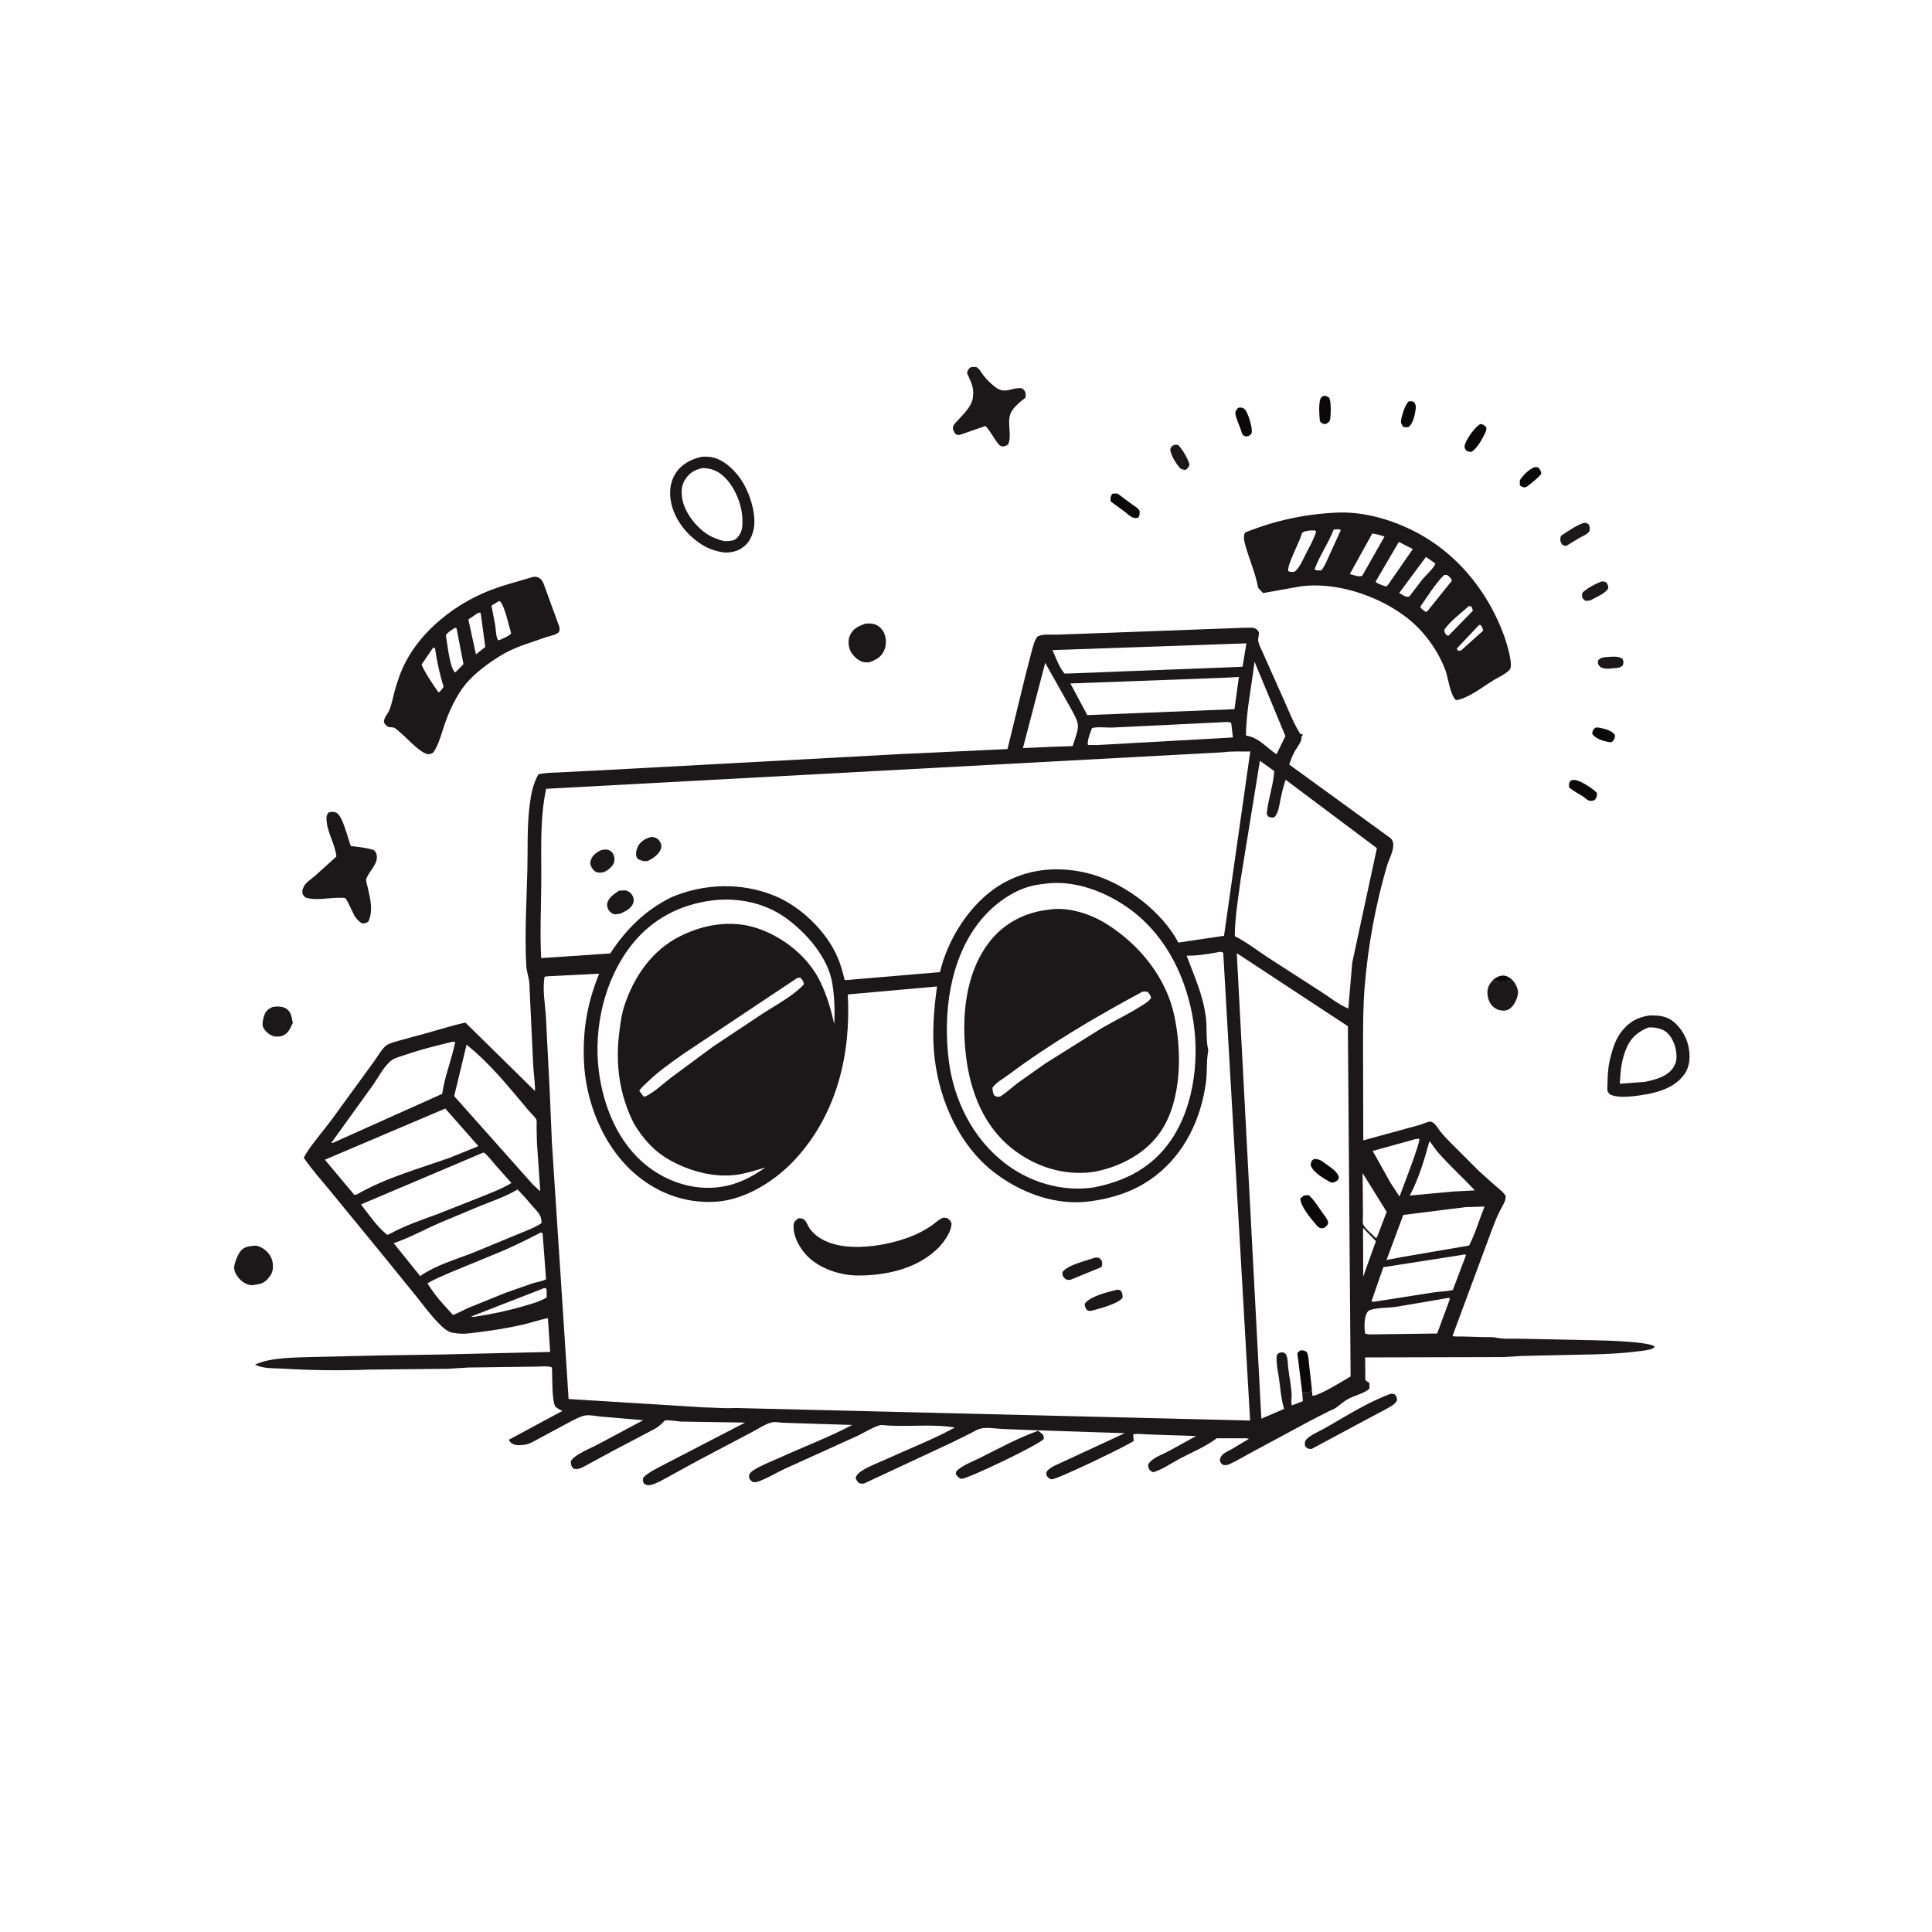 <svg version="1.1" xmlns="http://www.w3.org/2000/svg" style="display: block;" viewBox="0 0 2048 2048" width="1024" height="1024">
<path transform="translate(0,0)" fill="rgb(254,254,254)" d="M -0 -0 L 2048 0 L 2048 2048 L -0 2048 L -0 -0 z"/>
<path transform="translate(0,0)" fill="rgb(10,8,8)" d="M 1581.98 1039.57 C 1584.66 1036.79 1588.38 1034.53 1592.28 1034.2 C 1596.89 1033.82 1599.42 1035.77 1602.88 1038.56 C 1599.44 1041.24 1589.53 1040.43 1585.15 1040.04 L 1581.98 1039.57 z"/>
<path transform="translate(0,0)" fill="rgb(10,8,8)" d="M 1690.87 771.5 C 1692.92 771.065 1693.8 771.069 1695.88 771.5 C 1701.56 772.675 1709.01 774.404 1712.09 779.5 C 1711.54 783.582 1711.36 783.706 1708.68 786.5 C 1706.88 786.871 1707.58 786.879 1705.58 786.577 C 1699.56 785.667 1691.41 783.08 1687.85 778 C 1688.17 774.321 1688.37 774.259 1690.87 771.5 z"/>
<path transform="translate(0,0)" fill="rgb(10,8,8)" d="M 1625.95 495.5 C 1628.13 494.961 1628.96 495.032 1631.04 495.88 C 1632.98 498.564 1633.56 499.093 1633.83 502.5 C 1629.3 507.655 1623.87 511.709 1618.5 515.944 L 1616.44 516.703 C 1614.05 516.38 1612.97 515.952 1611.05 514.5 L 1611.16 509 C 1614.6 503.622 1620.12 498.176 1625.95 495.5 z"/>
<path transform="translate(0,0)" fill="rgb(28,23,25)" d="M 1702.36 696.535 C 1708.14 696.312 1715.41 694.934 1720.06 698.5 C 1721.2 701.586 1721.06 701.984 1720.32 705.227 C 1716.87 708.377 1714.45 707.934 1710.02 708.365 L 1708.62 708.494 L 1705.33 708.849 C 1701.97 709.02 1697.55 708.532 1695.23 705.78 C 1693.48 703.712 1693.79 702.463 1694.02 700 C 1697.05 696.957 1698.23 697.222 1702.36 696.535 z"/>
<path transform="translate(0,0)" fill="rgb(10,8,8)" d="M 1493.38 425.5 C 1496.35 425.231 1496.74 425.017 1499.27 426.5 C 1500.44 428.787 1501.12 430.349 1500.75 433.026 C 1499.93 439.147 1498.25 448.53 1493.32 452.5 C 1491.02 453.14 1489.95 453.136 1487.65 452.5 C 1485.96 450.557 1484.8 448.655 1485.13 446 C 1485.76 441.056 1489.5 428.483 1493.38 425.5 z"/>
<path transform="translate(0,0)" fill="rgb(10,8,8)" d="M 1403.16 419.5 C 1405.93 419.74 1407 420.117 1409.18 421.852 C 1411.08 425.762 1410.9 439.984 1409.96 444.5 C 1409.34 447.455 1407.83 447.968 1405.5 449.447 L 1404.69 449.515 C 1401.54 449.277 1401.23 448.715 1399.15 446.5 C 1398.55 439.835 1397.77 430.799 1399.26 424.323 C 1399.93 421.368 1400.79 421.12 1403.16 419.5 z"/>
<path transform="translate(0,0)" fill="rgb(28,23,25)" d="M 1245.1 471.5 C 1246.52 471.363 1247.63 471.586 1249.03 471.821 C 1253.63 476.67 1259.25 486.04 1260.92 492.5 C 1259.74 495.945 1259.48 496.079 1256.5 498.226 C 1254.7 497.988 1253.21 497.438 1251.5 496.85 C 1246.87 491.938 1241.12 482.99 1240.46 476.221 C 1241.96 472.987 1241.87 472.996 1245.1 471.5 z"/>
<path transform="translate(0,0)" fill="rgb(28,23,25)" d="M 1697.35 616.5 C 1699.74 616.058 1700.2 616.339 1702.5 617.218 C 1704.3 619.542 1704.75 620.555 1704.86 623.5 C 1702.1 629.121 1690.93 633.516 1685.5 636.542 C 1683.88 636.819 1682.15 636.817 1680.5 636.922 L 1677.9 634.5 C 1676.91 632.031 1676.82 630.971 1677.38 628.371 C 1683.16 622.897 1690.1 619.56 1697.35 616.5 z"/>
<path transform="translate(0,0)" fill="rgb(10,8,8)" d="M 1312.29 432.5 L 1313.7 432.046 C 1316.24 431.722 1318.41 432.524 1320.04 434.5 C 1323.24 438.369 1327.55 452.99 1326.95 457.97 C 1326.63 460.644 1325.5 460.696 1323.5 462.294 L 1320.03 462.662 C 1319.12 462.022 1318.04 461.572 1317.3 460.744 C 1316.51 459.862 1315.59 456.19 1315.16 455 C 1313.35 450.013 1310.61 444.203 1309.63 439.044 C 1309.07 436.102 1310.6 434.662 1312.29 432.5 z"/>
<path transform="translate(0,0)" fill="rgb(10,8,8)" d="M 1664.96 827.5 C 1666.29 826.964 1667.33 826.785 1668.79 826.793 C 1675.04 826.827 1688.66 836.148 1692.85 840.5 C 1692.92 844.621 1692.69 844.837 1690.5 848.056 C 1689.07 848.655 1687.57 848.995 1686 848.947 C 1683.04 848.856 1680.31 845.771 1677.92 844.22 C 1673.02 841.037 1667.75 838.589 1663.37 834.659 C 1663.08 831.006 1662.88 830.753 1664.96 827.5 z"/>
<path transform="translate(0,0)" fill="rgb(10,8,8)" d="M 1569.29 449.5 L 1569.54 449.52 C 1573.33 450.384 1573.42 450.428 1575.69 453.5 C 1575.63 454.729 1575.59 455.841 1575.12 457 C 1572.5 463.433 1565.7 476.085 1559.5 479.045 C 1556.7 478.91 1556.16 478.693 1553.76 477.221 C 1552.8 474.964 1552.03 473.951 1552.78 471.461 C 1554.64 465.287 1563.39 452.525 1569.29 449.5 z"/>
<path transform="translate(0,0)" fill="rgb(10,8,8)" d="M 1178.9 523.5 C 1180.78 523.023 1182.57 523.116 1184.5 523.104 L 1199.78 534.462 C 1202.62 536.464 1206.34 538.358 1208 541.5 C 1208.08 544.946 1208.5 545.94 1206.5 548.851 C 1205.33 548.89 1203.05 549.287 1202 549.003 C 1198.32 548.004 1194.25 544.018 1191.29 541.703 L 1177.29 531.5 C 1177.19 527.738 1176.95 526.853 1178.9 523.5 z"/>
<path transform="translate(0,0)" fill="rgb(28,23,25)" d="M 1678.17 554.5 C 1681.56 554.076 1681.35 553.972 1684.08 556 C 1685.49 558.838 1685.33 559.996 1684.89 563 C 1682.48 566.687 1678.21 567.969 1674.5 570.064 L 1660.63 578.5 C 1658.93 578.728 1658.1 578.327 1656.5 577.801 C 1655.79 576.824 1654.93 575.762 1654.5 574.612 C 1653.64 572.331 1653.9 570.044 1654.84 567.857 C 1662.05 563.26 1670.08 557.335 1678.17 554.5 z"/>
<path transform="translate(0,0)" fill="rgb(28,23,25)" d="M 288.737 1067.5 C 293.228 1066.59 299.099 1066.66 303.168 1069.02 C 306.226 1070.79 308.423 1074.52 309.082 1077.89 L 310.399 1084.32 C 307.196 1090.78 305.732 1095.74 298.5 1098.29 C 295.88 1098.73 293.199 1099.2 290.576 1098.54 C 285.799 1097.35 281.094 1093.34 278.948 1088.93 C 277.465 1085.88 278.99 1079.3 280.134 1076.27 C 281.897 1071.6 284.294 1069.53 288.737 1067.5 z"/>
<path transform="translate(0,0)" fill="rgb(28,23,25)" d="M 1602.88 1038.56 C 1606.15 1041.93 1609.39 1047.54 1609.13 1052.44 C 1608.86 1057.88 1605.29 1065.43 1600.98 1068.83 C 1597.88 1071.28 1594.79 1071.6 1590.95 1071.08 C 1586.73 1070.52 1582.43 1067.52 1580.11 1064 C 1577.16 1059.52 1576.02 1053.24 1577.16 1048 C 1577.85 1044.85 1579.91 1041.96 1581.98 1039.57 L 1585.15 1040.04 C 1589.53 1040.43 1599.44 1041.24 1602.88 1038.56 z"/>
<path transform="translate(0,0)" fill="rgb(28,23,25)" d="M 917.744 661.043 C 920.891 660.925 924.152 660.692 927.18 661.713 C 931.865 663.293 935.684 667.248 937.501 671.814 C 939.74 677.442 939.614 684.293 937.12 689.804 C 933.997 696.708 928.149 699.683 921.346 702.086 C 918.843 702.176 916.158 702.303 913.772 701.386 C 908.344 699.3 903.105 694.216 900.973 688.842 C 899.142 684.226 898.92 677.623 901.163 673.11 C 904.677 666.036 910.551 663.316 917.744 661.043 z"/>
<path transform="translate(0,0)" fill="rgb(28,23,25)" d="M 271.244 1320.48 C 273.487 1320.79 275.215 1321.43 277.196 1322.49 C 282.668 1325.41 287.327 1330.69 288.708 1336.88 C 289.79 1341.72 289.617 1347.66 286.778 1351.83 L 285.922 1353 L 284.279 1355.2 C 279.353 1361.13 273.894 1361.53 266.755 1362.42 C 263.773 1362.11 261.039 1361.2 258.5 1359.59 C 253.829 1356.61 248.99 1350.63 248.256 1345 C 247.63 1340.19 252.214 1329.51 255.197 1325.97 C 259.385 1321 265.281 1320.92 271.244 1320.48 z"/>
<path transform="translate(0,0)" fill="rgb(28,23,25)" d="M 1474.11 1477.5 C 1475.93 1477.29 1476.78 1477.58 1478.5 1478.08 C 1480.6 1480.83 1480.73 1481.06 1480.89 1484.5 C 1478.55 1489.06 1473.37 1491.42 1469.03 1493.8 L 1445.59 1506.29 L 1390.5 1535.87 C 1386.61 1535.89 1386.7 1536.06 1383.81 1533.5 C 1382.86 1530.81 1383.02 1529.72 1383.83 1527 C 1388.07 1521.36 1398.72 1517.22 1405.02 1513.62 C 1426.92 1501.11 1450.39 1486.08 1474.11 1477.5 z"/>
<path transform="translate(0,0)" fill="rgb(28,23,25)" d="M 1028.49 389.5 C 1030.78 388.782 1032.64 388.97 1035 389.044 C 1036.99 390.618 1038.24 391.589 1039.6 393.77 C 1043.38 399.859 1048.05 404.563 1053.5 409.145 C 1065.52 419.25 1071.29 410.141 1083.5 411.629 C 1085.35 413.322 1086.31 413.956 1087 416.455 C 1087.34 417.666 1087.4 420.374 1086.93 421.5 C 1086.69 422.095 1083.13 424.574 1082.5 425.114 C 1078.23 428.785 1073.2 433.282 1071.13 438.636 C 1067.29 448.553 1073.1 462.854 1068.5 471.24 C 1065.77 473.153 1064.69 473.218 1061.5 473.149 L 1059.06 471.5 C 1053.74 465.332 1050.47 457.791 1044.67 451.515 L 1017 461.164 C 1014.93 460.84 1013.85 461.2 1012.46 459.478 C 1010.78 457.39 1009.51 454.336 1010.53 451.669 C 1011.48 449.205 1014.21 446.846 1015.99 444.871 C 1021.91 438.287 1030.04 430.717 1031.27 421.573 L 1031.42 420.214 C 1032.68 410.002 1028.94 404.51 1025.11 395.5 C 1025.92 392.279 1026.14 391.843 1028.49 389.5 z"/>
<path transform="translate(0,0)" fill="rgb(28,23,25)" d="M 347.942 861.5 C 350.617 860.315 354.1 860.199 356.761 861.606 C 363.356 865.094 368.891 889.277 371.843 896.751 C 379.899 897.892 388.22 898.52 396 900.98 C 397.497 902.381 398.091 902.664 398.813 904.682 C 399.037 905.308 399.329 906.338 399.417 906.991 C 400.441 914.644 394.037 921.027 390.5 927.113 C 389.827 928.27 388.043 931.41 388.093 932.614 C 388.203 935.295 389.428 938.837 390.002 941.521 C 392.541 953.394 395.77 965.178 390.5 976.823 C 388.093 978.707 386.925 978.746 384 978.9 C 380.188 976.967 378.28 974.146 375.759 970.816 L 370.477 959.845 C 369.56 957.997 367.398 953.165 365.928 952.105 C 364.979 951.421 358.848 951.708 357.535 951.728 C 346.87 951.888 333.945 954.812 323.728 951.345 C 321.502 948.998 320.291 947.916 320.538 944.5 C 320.689 942.415 321.885 939.797 323.095 938.108 C 325.734 934.421 330.427 931.468 333.854 928.483 L 356.621 907.933 C 355.277 895.377 347.879 884.11 346.41 871.992 L 346.222 869.995 C 345.825 866.202 346.055 864.895 347.942 861.5 z"/>
<path transform="translate(0,0)" fill="rgb(28,23,25)" d="M 1749.23 1076.35 C 1756.42 1076.35 1764 1076.76 1770.33 1080.5 C 1779.84 1086.13 1787.29 1097.9 1789.7 1108.61 C 1791.91 1118.46 1791.73 1129.69 1785.84 1138.28 C 1777 1151.2 1761.56 1156.88 1746.84 1159.7 C 1736.82 1161.56 1715.23 1165.18 1706.17 1159.83 C 1705.48 1158.72 1704.56 1157.72 1704.09 1156.5 C 1703.6 1155.21 1703.94 1151.62 1703.97 1150.07 C 1704.13 1141.56 1704.47 1132.08 1706.44 1123.81 C 1708.88 1113.62 1711.92 1102.69 1718.32 1094.21 C 1726.49 1083.39 1735.83 1078.13 1749.23 1076.35 z"/>
<path transform="translate(0,0)" fill="rgb(254,254,254)" d="M 1747.38 1089.19 C 1752.45 1088.78 1757.39 1089.47 1762.11 1091.46 C 1768.38 1094.11 1772.35 1100.39 1774.74 1106.5 C 1776.93 1112.14 1778.4 1122.32 1775.71 1127.97 L 1775.17 1129 L 1774.04 1131.17 C 1767.91 1141.29 1754.32 1144.64 1743.52 1146.82 L 1717.01 1148.82 C 1717.93 1134.26 1718.77 1122.85 1724.83 1109.46 C 1729.4 1099.37 1737.28 1093.09 1747.38 1089.19 z"/>
<path transform="translate(0,0)" fill="rgb(28,23,25)" d="M 744.163 484.173 C 748.364 483.913 752.918 484.078 757 485.237 C 769.748 488.857 781.194 500.781 787.799 512.012 C 795.715 525.469 802.662 547.951 798.361 563.361 L 798.012 564.5 C 796.524 569.492 794.57 573.41 790.895 577.186 C 784.566 583.688 777.283 585.742 768.445 585.72 C 759.631 584.7 751.075 581.862 743.583 577.057 C 728.13 567.144 715.454 551.324 711.5 533.159 C 709.176 522.481 710.14 511.095 716.177 501.737 C 722.639 491.721 732.755 486.563 744.163 484.173 z"/>
<path transform="translate(0,0)" fill="rgb(254,254,254)" d="M 744.868 496.14 C 753.747 496.419 760.465 498.807 767.058 504.904 C 778.399 515.394 786.017 533.264 786.873 548.557 C 787.335 556.82 787.372 563.768 781.362 570.171 C 777.827 573.936 772.599 573.388 767.798 573.636 C 761.808 572.206 756.374 570.253 751.062 567.085 C 738.727 559.726 726.54 544.384 723.555 530.343 C 721.991 522.99 721.993 515.043 726.016 508.744 C 730.938 501.037 736.078 498.04 744.868 496.14 z"/>
<path transform="translate(0,0)" fill="rgb(28,23,25)" d="M 565.298 611.5 C 567.28 611.292 568.706 611.319 570.522 612.152 C 573.779 613.645 575.414 616.245 576.543 619.557 L 592.761 664 C 593.305 666.098 593.589 669.137 591.716 670.706 C 588.678 673.25 582.496 674.273 578.662 675.459 L 554.281 683.894 C 545.796 687.035 537.127 690.861 529.46 695.687 C 517.159 703.429 503.387 713.546 494.005 724.703 C 484.439 736.077 476.737 752.51 471.786 766.488 C 468.495 775.78 465.519 788.04 460.208 796.344 C 458.43 799.125 456.988 798.871 454 799.556 C 449.67 798.667 446.876 796.43 443.426 793.868 C 436.116 788.155 429.861 781.052 422.704 775.107 C 421.267 773.914 418.865 771.505 417.082 771.141 L 413.87 770.888 L 412 770.753 C 409.35 769.137 408.362 768.376 406.894 765.5 C 407.319 759.511 410.916 757.508 412.965 752.262 C 415.4 746.026 416.616 738.903 418.393 732.424 C 421.339 721.68 425.211 710.664 430.451 700.814 C 448.13 667.587 482.121 640.865 516.813 626.829 C 532.598 620.442 549.026 616.398 565.298 611.5 z"/>
<path transform="translate(0,0)" fill="rgb(254,254,254)" d="M 507.028 649.5 L 509.513 649.5 L 514.408 685.787 L 504.525 693.7 L 496.477 656.668 L 507.028 649.5 z"/>
<path transform="translate(0,0)" fill="rgb(254,254,254)" d="M 528.357 637.5 L 529.53 637.106 C 534.548 640.112 539.7 664.446 541.817 671.399 C 540.091 674.066 534.239 676.168 531.305 677.717 C 530.476 678.208 528.942 678.485 528 678.757 C 525.573 674.603 525.728 667.802 524.988 663 L 521.001 641.997 L 528.357 637.5 z"/>
<path transform="translate(0,0)" fill="rgb(254,254,254)" d="M 459.143 686.5 C 459.812 686.621 460.459 686.846 461.109 687.047 C 463.247 701.545 465.993 714.094 470.227 728.134 C 468.6 730.382 467.362 732.552 465 734.071 L 463.037 731.402 C 457.125 722.74 451.09 714.122 446.857 704.491 L 459.143 686.5 z"/>
<path transform="translate(0,0)" fill="rgb(254,254,254)" d="M 482.041 665.5 L 483.985 666.047 L 491.325 704.075 L 482.5 712.87 C 476.733 708.723 474.069 681.09 472.607 673.339 C 474.56 670.237 479.068 667.721 482.041 665.5 z"/>
<path transform="translate(0,0)" fill="rgb(28,23,25)" d="M 1415.66 543.438 C 1441.87 542.007 1468.83 548.995 1492.5 559.891 C 1541 582.218 1576.64 624.602 1594.59 674.457 C 1596.84 680.696 1603.95 703.482 1600.85 709 C 1598.32 713.496 1588.62 717.785 1584.14 720.476 C 1572.25 727.612 1557.19 739.978 1543.5 742.301 C 1537.37 736.82 1535.29 719.847 1532.64 711.733 C 1524.85 689.908 1509.32 668.594 1490.98 654.5 C 1461.13 631.562 1416.53 616.489 1378.74 621.554 L 1338.88 628.663 L 1333.69 623.186 C 1330.85 607.104 1323.59 591.534 1319.48 575.73 C 1318.56 572.192 1318.06 567.688 1319.85 564.5 C 1350.95 551.938 1382.23 545.155 1415.66 543.438 z"/>
<path transform="translate(0,0)" fill="rgb(254,254,254)" d="M 1567.83 662.5 L 1569.61 662.608 C 1571.13 664.698 1571.77 665.944 1572.2 668.5 L 1548.5 689.757 L 1545.34 689.675 L 1544.24 687.5 L 1567.83 662.5 z"/>
<path transform="translate(0,0)" fill="rgb(254,254,254)" d="M 1557.03 642.5 L 1559.26 642.522 C 1560.45 644.31 1560.97 645.362 1561.23 647.5 L 1535.5 673.827 L 1533.47 673.4 C 1531.5 670.867 1531.23 670.668 1531.07 667.5 C 1537.24 658.397 1548.73 650.006 1557.03 642.5 z"/>
<path transform="translate(0,0)" fill="rgb(254,254,254)" d="M 1413.68 561.5 L 1414.15 561.406 C 1416.66 561.133 1419.27 560.409 1421.28 562 L 1407.86 591.471 C 1405.73 595.989 1403.92 600.972 1400.5 604.667 C 1397.8 604.644 1395.77 605.155 1393.5 603.575 C 1398.55 589.448 1407.62 576.715 1413.21 562.696 L 1413.68 561.5 z"/>
<path transform="translate(0,0)" fill="rgb(254,254,254)" d="M 1530.71 609.5 L 1534.04 609.5 C 1536.63 611.635 1537.95 612.287 1539.11 615.5 L 1513.43 647.5 L 1511.52 648.74 C 1509.31 647.118 1506.73 645.759 1505.49 643.286 C 1513.4 631.919 1521.04 619.412 1530.71 609.5 z"/>
<path transform="translate(0,0)" fill="rgb(254,254,254)" d="M 1511.55 590.368 L 1521.6 597.354 C 1519.91 602.395 1511.45 609.784 1507.87 614.087 L 1493.78 632.5 C 1489.63 633.184 1486.81 630.587 1483.24 628.555 L 1511.55 590.368 z"/>
<path transform="translate(0,0)" fill="rgb(254,254,254)" d="M 1388.88 562.325 L 1394 562.257 L 1395.13 563.5 C 1392.91 571.386 1388.28 579.272 1384.54 586.534 C 1381.14 593.129 1378.21 601 1372.5 605.935 C 1369.66 606.531 1368.36 606.456 1365.62 605.5 C 1363.99 599.275 1377.68 574.366 1379.97 565.838 L 1380.18 565 C 1382.51 562.837 1385.79 562.868 1388.88 562.325 z"/>
<path transform="translate(0,0)" fill="rgb(254,254,254)" d="M 1454.68 565.526 C 1459.13 565.994 1463.35 567.473 1467.62 568.765 L 1443.94 610.5 C 1439.63 611.695 1435.06 609.676 1430.88 608.459 L 1454.68 565.526 z"/>
<path transform="translate(0,0)" fill="rgb(254,254,254)" d="M 1482.82 574.452 L 1497.61 582.039 L 1471.5 619.786 L 1469.75 621.647 C 1468.45 621.429 1467.25 621.14 1466.02 620.645 C 1464.02 619.833 1458.99 618.288 1458.23 616.501 L 1482.82 574.452 z"/>
<path transform="translate(0,0)" fill="rgb(28,23,25)" d="M 1318.19 665.478 L 1325.5 665.406 C 1326.74 665.396 1327.9 665.321 1329.12 665.637 C 1329.87 665.831 1332.05 667.013 1332.5 667.462 C 1333.35 668.308 1334.08 669.353 1334.45 670.5 C 1334.82 671.688 1333.68 676.365 1333.7 677.969 C 1333.74 682.009 1336.35 686.806 1337.99 690.425 L 1361.32 742.736 C 1366.49 754.403 1371.48 767.057 1378.23 777.889 L 1380.66 778.373 L 1380.89 779.966 L 1379.5 780.467 C 1380.94 785.439 1374.46 792.612 1372.15 797.025 C 1369.88 801.356 1368.19 805.801 1366.58 810.407 L 1474.15 888.584 C 1481.33 895.403 1472.64 909.571 1470.31 917.575 C 1457.98 959.84 1450.25 1002.03 1446.6 1045.95 C 1444.7 1068.81 1444.94 1092 1444.88 1114.93 L 1445.14 1208.84 L 1504.71 1192.54 C 1509.08 1191.38 1512.41 1189 1517 1188.97 C 1521.67 1190.76 1523.85 1195.7 1526.87 1199.49 C 1529.94 1203.36 1533.39 1206.92 1536.84 1210.45 L 1567.89 1241.5 L 1584.98 1256.8 C 1588.96 1260.18 1593.02 1263.12 1595.98 1267.5 C 1596.68 1273.17 1592.15 1278.96 1589.72 1283.94 C 1586.83 1289.87 1584.34 1296.07 1581.98 1302.23 L 1539.77 1416.08 C 1541.87 1417.16 1546.74 1416.67 1549.23 1416.72 L 1574.8 1417.46 C 1578.13 1417.57 1581.94 1417.11 1585.15 1417.83 C 1594.14 1419.84 1604.29 1418.8 1613.5 1419.14 L 1691.99 1420.79 C 1701.88 1420.93 1748.87 1422.23 1754.01 1427.5 L 1752.5 1429.22 C 1746.96 1431.61 1740.84 1431.86 1734.91 1432.63 C 1719.17 1434.68 1703.83 1435.26 1687.98 1435.74 L 1613.43 1437.35 L 1593.07 1438.57 L 1447.09 1438.92 L 1447.35 1463 C 1448.36 1463.88 1449.3 1464.55 1450.45 1465.26 L 1451.71 1466.02 L 1451.67 1471.91 C 1446.95 1476.84 1435.69 1479.34 1429.24 1482.89 C 1424.93 1485.26 1421.6 1488.17 1417.77 1491.19 C 1414.87 1493.49 1411.78 1494.5 1408.5 1496.05 L 1389.36 1505.83 L 1328 1538.89 C 1319.61 1543.3 1311.17 1548.62 1302.52 1552.37 C 1300.38 1553.3 1298.75 1553.15 1296.5 1552.88 C 1293.92 1550.72 1293.71 1550.76 1293.06 1547.5 C 1293.73 1545.2 1294.1 1543.88 1295.83 1542.11 C 1298.21 1539.67 1302.64 1537.84 1305.63 1536.18 L 1323.79 1525.29 C 1322.25 1524.3 1318.28 1524.73 1316.26 1524.68 L 1289.83 1524.61 C 1278.25 1533.46 1262.93 1539.71 1249.97 1546.61 C 1241.39 1551.18 1231.81 1557.99 1222.5 1560.6 C 1221.41 1560.17 1220.76 1559.99 1219.78 1559.23 C 1217.46 1557.45 1217.24 1555.15 1217.07 1552.5 C 1221.05 1545.52 1231.15 1542.33 1237.99 1538.75 L 1267.98 1522.23 L 1218.29 1520.61 C 1212.89 1520.51 1206.46 1519.29 1201.22 1520.5 L 1201.72 1527.5 C 1193.97 1533.06 1120.13 1568.49 1114.92 1568.1 C 1112.08 1567.89 1111.39 1566.43 1109.58 1564.5 C 1109.27 1562.87 1108.69 1561.81 1109.49 1560.24 C 1111.94 1555.47 1122.71 1551.66 1127.41 1549.33 L 1192.25 1519.24 L 1102.83 1516.25 L 1101.5 1516.1 L 1100.76 1517 L 1104.25 1519.5 C 1106.32 1521.48 1106.5 1522.64 1106.5 1525.39 C 1099.86 1532.24 1026.59 1567.32 1019 1567.72 C 1015.97 1566.41 1014.9 1565.1 1013.09 1562.5 L 1013.68 1559.82 C 1019.42 1553.46 1031.11 1549.33 1038.89 1545.42 C 1059.51 1535.04 1079.81 1523.94 1101.63 1516.29 L 1063.53 1514.81 C 1056.35 1514.49 1046.31 1512.73 1039.43 1514.34 C 1036.18 1515.11 1032.62 1517.38 1029.61 1518.91 L 1010.04 1528.66 L 919.38 1570.97 C 915.915 1572.77 914.301 1573.33 910.5 1572.12 C 908.276 1569.73 907.744 1569.32 907.056 1566 C 908.861 1562.41 911.088 1560.64 914.5 1558.54 C 921.991 1553.94 930.977 1550.65 939 1546.99 C 963.177 1535.93 988.994 1525.95 1012.25 1513.21 C 986.922 1508.99 960.322 1513.16 934.909 1510.59 C 930.022 1510.1 914.686 1519.39 909.221 1521.95 L 832.046 1556.95 C 822.469 1561.28 812.64 1567.6 802.754 1570.78 C 800.864 1571.39 799.407 1571.17 797.5 1570.81 C 794.384 1567.78 794.101 1568.11 794.034 1563.5 C 795.278 1561.35 796.385 1560.04 798.481 1558.67 C 806.489 1553.4 816.877 1549.59 825.622 1545.61 C 851.407 1533.87 878.424 1523.68 903.448 1510.5 L 852.098 1508.91 L 829.5 1508.15 C 826.18 1507.96 822.376 1507.07 819.096 1507.61 C 812.263 1508.74 803.191 1514.95 797 1518.15 L 739.407 1548.52 L 707.663 1565.93 C 702.253 1568.81 695.039 1573.24 689 1574.25 C 686.136 1574.73 684.849 1574.05 682.5 1572.51 C 681.306 1569.31 681.116 1569.23 682.151 1566.01 C 688.76 1559.6 699.112 1555.3 707.245 1550.78 L 789.829 1508.01 L 722 1506.93 C 718.962 1506.8 707.05 1504.88 704.918 1505.79 C 704.182 1506.11 702.064 1508.6 701.332 1509.27 C 698.783 1511.63 696.223 1513.49 693.158 1515.15 L 649.79 1537.93 L 620.05 1554.13 C 615.537 1556.35 612.348 1558.27 607.5 1556.6 C 605.144 1553.45 605.302 1552.78 605.081 1549 C 609.045 1541.76 625.825 1535.4 633.272 1531.41 L 681.86 1505.46 L 637.248 1501.65 C 632.132 1501.24 625.462 1499.62 620.464 1500.44 C 614.961 1501.35 608.627 1505.02 603.7 1507.53 L 571.772 1524.68 C 567.283 1527.06 561.731 1530.62 556.675 1531.36 L 555.51 1531.5 C 551.764 1531.97 547.516 1532.56 544 1530.76 C 541.768 1529.61 540.221 1528.54 539.5 1526.15 L 596.24 1495.58 C 593.326 1494.42 591.234 1493.15 588.762 1491.22 C 584.724 1484.4 585.664 1459.04 585.063 1449.5 C 581.437 1447.65 572.031 1448.74 567.777 1448.69 L 496.44 1449.63 L 475 1450.95 L 392.25 1451.8 C 361.491 1452.96 330.787 1452.72 300.074 1450.8 C 290.661 1450.21 278.903 1451.15 270.463 1446.5 C 287.206 1438.8 311.064 1439.25 329.315 1438.49 L 403.5 1436.82 L 467.2 1435.84 L 583.181 1433.12 L 580.839 1397.24 C 571.9 1399.07 563.141 1402.08 554.241 1404.15 C 539.409 1407.59 523.831 1410.13 508.716 1411.99 C 500.662 1412.97 492.482 1414.5 484.389 1413.41 L 482.5 1413.14 L 479.438 1412.73 C 473.376 1411.51 467.599 1405.47 463.48 1401.15 C 455.41 1392.69 448.515 1383.24 441.233 1374.11 L 406.132 1330.87 L 351.646 1264.35 C 341.647 1252.07 330.941 1240.35 321.997 1227.25 L 325.179 1221.68 C 333.158 1209.57 343.063 1198.37 351.709 1186.69 L 396.97 1124.5 C 400.389 1119.85 405.531 1110.41 410.488 1107.55 C 414.134 1105.44 419.166 1104.28 423.219 1103.07 L 450.138 1095.72 C 464.519 1091.85 478.801 1087.07 493.358 1084 L 567.145 1156.56 C 567.241 1146.72 565.533 1137.22 565.146 1127.44 L 561.136 1042.5 C 560.716 1036.03 558.19 1029.94 557.85 1023.4 C 556.102 989.714 558.208 955.681 559.04 922 C 559.6 899.323 558.551 875.767 561.482 853.271 C 562.994 841.668 564.915 831.116 570.737 820.84 C 578.296 818.946 586.007 819.176 593.739 818.72 L 632.006 816.796 L 704 812.955 L 953.5 799.397 L 1068.01 794.043 L 1086.95 716.198 L 1094.08 688.713 C 1095.45 683.931 1096.64 678.711 1099.79 674.761 C 1105.4 671.707 1114.41 673.015 1120.81 672.733 L 1180 670.611 L 1318.19 665.478 z"/>
<path transform="translate(0,0)" fill="rgb(254,254,254)" d="M 1444.88 1301.65 L 1458.52 1315.66 L 1449.94 1339.51 L 1445.07 1353.36 L 1444.88 1301.65 z"/>
<path transform="translate(0,0)" fill="rgb(254,254,254)" d="M 576.669 1365.5 C 578.758 1365.57 577.859 1365.21 579.396 1366.5 L 579.493 1375.34 C 572.442 1379.7 563.896 1381.98 556 1384.3 C 538.418 1389.47 520.6 1393.15 502.5 1395.95 L 499.234 1395.63 L 576.669 1365.5 z"/>
<path transform="translate(0,0)" fill="rgb(254,254,254)" d="M 1444.42 1243.49 L 1469.95 1284.64 L 1461.85 1305.78 C 1461.01 1308.22 1460.32 1310.53 1458.79 1312.66 C 1455.29 1308.91 1446.85 1302.38 1445.01 1297.92 C 1444.18 1295.89 1444.86 1289.42 1444.81 1287.01 L 1444.42 1243.49 z"/>
<path transform="translate(0,0)" fill="rgb(254,254,254)" d="M 1500.44 1207.5 L 1504.5 1207.12 C 1505.89 1210.78 1486.26 1260.9 1483.56 1268.38 L 1473.81 1253.51 L 1455.11 1220.05 L 1500.44 1207.5 z"/>
<path transform="translate(0,0)" fill="rgb(254,254,254)" d="M 1515.32 1209.55 C 1518.46 1213.54 1521.2 1217.94 1524.53 1221.75 C 1536.73 1235.68 1550.75 1248.33 1563.45 1261.86 L 1539.77 1263.11 L 1494.38 1267.33 C 1503.94 1249.59 1509.99 1228.9 1515.32 1209.55 z"/>
<path transform="translate(0,0)" fill="rgb(254,254,254)" d="M 1329.85 701.419 L 1362.59 780.292 L 1353.13 799.595 C 1342.63 792.611 1335.07 782.49 1322.06 779.936 L 1320.79 779.705 C 1320.99 753.324 1326.77 727.565 1329.85 701.419 z"/>
<path transform="translate(0,0)" fill="rgb(254,254,254)" d="M 845.404 1036.5 L 848.5 1036.42 C 850.663 1038.83 851.823 1040.1 852.141 1043.5 C 840.563 1055.79 823.194 1064.95 809 1074.08 L 755.984 1109.36 L 711.759 1142.03 C 702.99 1148.73 694.353 1157.15 684.5 1162.13 L 682.25 1162.5 L 677.618 1156.2 C 680.091 1152.54 683.985 1149.28 687.167 1146.21 C 698.231 1135.53 710.951 1126.77 723.42 1117.83 L 845.404 1036.5 z"/>
<path transform="translate(0,0)" fill="rgb(254,254,254)" d="M 1532.62 1376.3 L 1536 1375.71 L 1536.93 1377 L 1523.45 1413.59 L 1451.75 1414.53 C 1450.21 1414.42 1448.73 1414.1 1447.22 1413.82 C 1445.94 1407.98 1446.02 1396.76 1449.09 1391.5 C 1449.53 1390.73 1450.67 1389.36 1451.5 1389.02 C 1459.03 1385.99 1471.66 1386.51 1479.91 1385.29 L 1532.62 1376.3 z"/>
<path transform="translate(0,0)" fill="rgb(254,254,254)" d="M 1298.34 765.448 C 1301.13 765.419 1302.77 764.903 1305.15 766.5 L 1306.95 781.735 L 1162.83 789.804 L 1153.23 789.681 C 1152.16 785.039 1155.95 776.355 1157.54 771.805 C 1163.5 770.112 1173.35 771.537 1179.84 771.199 L 1298.34 765.448 z"/>
<path transform="translate(0,0)" fill="rgb(254,254,254)" d="M 1107.96 702.686 L 1134.66 750.122 C 1137.22 754.787 1142.39 763.517 1142.69 768.891 C 1143.01 774.64 1138.78 785.116 1137.08 790.909 L 1120.69 791.43 L 1084.33 793.008 L 1107.96 702.686 z"/>
<path transform="translate(0,0)" fill="rgb(254,254,254)" d="M 1548.85 1330.39 L 1553 1329.61 L 1554.03 1330.5 L 1540.04 1367.45 C 1533.52 1369.18 1525.95 1369 1519.16 1370.08 L 1458.32 1379.6 L 1455 1380.06 L 1453.99 1379 L 1466.41 1343.27 L 1548.85 1330.39 z"/>
<path transform="translate(0,0)" fill="rgb(254,254,254)" d="M 1553.48 1279.6 L 1573.64 1279 C 1568.17 1292.68 1564 1307.21 1557.29 1320.34 L 1487.68 1332.25 L 1469.79 1335.61 L 1487.55 1287.88 L 1553.48 1279.6 z"/>
<path transform="translate(0,0)" fill="rgb(254,254,254)" d="M 1304.23 682.561 L 1321.23 681.974 L 1317.17 706.791 L 1131.75 713.97 L 1128.5 714 C 1122.84 707.839 1119.2 696.829 1115.7 689.12 L 1304.23 682.561 z"/>
<path transform="translate(0,0)" fill="rgb(254,254,254)" d="M 573.286 1306.5 C 574.476 1306.77 573.801 1306.53 575.2 1307.5 L 578.84 1356.03 C 574.716 1358.39 569.097 1358.96 564.525 1360.4 L 535.799 1370.46 L 496.666 1386.32 C 491.084 1388.72 485.891 1391.9 480.165 1393.95 L 469.976 1382.65 C 463.862 1376 457.911 1368.08 453.125 1360.43 C 460.996 1355.68 469.638 1352.27 478.039 1348.57 L 528 1327.98 C 543.441 1321.74 558.462 1314.08 573.286 1306.5 z"/>
<path transform="translate(0,0)" fill="rgb(254,254,254)" d="M 478.879 1104.5 C 480.119 1104.33 481.34 1104.36 482.589 1104.34 C 478.873 1122.92 471.449 1140.84 468.726 1159.53 L 355.557 1210.28 L 354.5 1210.86 C 352.372 1211.64 353.484 1211.42 351.159 1211.5 L 395.15 1150.49 C 400.865 1142.45 407.507 1129.24 415.425 1123.77 C 419.262 1121.12 424.441 1119.95 428.829 1118.43 C 445.325 1112.73 461.902 1108.48 478.879 1104.5 z"/>
<path transform="translate(0,0)" fill="rgb(254,254,254)" d="M 1295.35 718.546 L 1313.28 717.62 L 1308.61 751.746 L 1152.59 758.044 L 1134.65 724.495 L 1295.35 718.546 z"/>
<path transform="translate(0,0)" fill="rgb(254,254,254)" d="M 510.299 1222.5 L 513.012 1221.72 C 517.936 1225.78 521.553 1230.76 525.677 1235.57 L 542.151 1253.98 C 531.792 1260.33 520.402 1264.49 509.181 1269.06 L 464 1286.9 C 447.312 1293.02 430.284 1298.76 414.598 1307.24 L 413.5 1307.84 L 410.5 1309.01 C 400.119 1300.87 390.691 1287.17 382.658 1276.74 L 509.125 1223.12 L 510.299 1222.5 z"/>
<path transform="translate(0,0)" fill="rgb(254,254,254)" d="M 494.601 1107.39 L 503.846 1115.22 C 524.561 1133.68 542.293 1155.68 560.088 1176.91 C 561.753 1178.9 568.122 1185.04 568.696 1187.2 C 569.161 1188.95 568.762 1192.3 568.79 1194.19 L 569.205 1211.55 L 572.663 1262.2 L 571.978 1262.28 L 564.818 1255.59 L 481.445 1161.92 L 494.601 1107.39 z"/>
<path transform="translate(0,0)" fill="rgb(254,254,254)" d="M 548.502 1260.92 C 554.231 1266.38 559.286 1272.45 564.418 1278.46 C 567.115 1281.61 570.537 1284.83 572.434 1288.51 C 573.777 1291.11 573.966 1293.63 574.068 1296.5 C 566.553 1301.64 556.299 1305.21 547.861 1308.78 L 500.752 1328.23 C 483.303 1335.02 462.279 1341.1 446.765 1351.76 L 445.4 1352.71 L 417.305 1317.82 C 434.816 1311.92 451.158 1302.62 468.167 1295.42 L 509.89 1277.96 C 522.424 1272.96 535.671 1268.51 547.318 1261.64 L 548.502 1260.92 z"/>
<path transform="translate(0,0)" fill="rgb(254,254,254)" d="M 472.029 1175.08 L 507.12 1214.98 L 476.51 1227.34 C 444.122 1238.81 409.399 1248.42 379.385 1265.5 C 377.727 1266.47 377.426 1266.53 375.5 1266.53 L 344.362 1229.34 L 472.029 1175.08 z"/>
<path transform="translate(0,0)" fill="rgb(254,254,254)" d="M 755.751 954.397 C 782.621 951.314 810.6 957.05 832.753 972.887 C 854.574 988.487 878.243 1015.33 882.367 1042.97 C 884.578 1057.8 885.075 1070.82 884.382 1085.7 C 880.889 1070.15 876.511 1055.14 869.565 1040.74 C 856.86 1014.39 830.672 993.452 803.225 984.145 C 775.722 974.819 746.474 979.689 720.932 992.417 C 691.142 1007.26 672.01 1035.33 661.841 1066.16 C 658.962 1074.88 657.923 1083.44 656.699 1092.5 C 652.043 1126.99 656.248 1160.02 672.055 1191.19 C 681.692 1207.29 693.779 1220.77 710.297 1229.94 C 730.896 1241.38 756.276 1248.41 780 1245.42 C 790.451 1244.1 801.237 1240.53 811.351 1237.61 C 796.25 1248.1 781.782 1255.65 763.332 1258.27 C 735.973 1262.16 708.27 1253.19 686.612 1236.47 C 655.477 1212.44 639.491 1173.05 634.746 1135.11 C 629.053 1089.59 640.676 1038.37 669.276 1001.95 C 691.069 974.195 721.052 958.597 755.751 954.397 z"/>
<path transform="translate(0,0)" fill="rgb(254,254,254)" d="M 1335.56 806.452 L 1350.72 817.346 C 1349.97 831.419 1344.87 845.25 1343.19 859.25 C 1342.79 862.525 1342.31 862.921 1344.33 865.5 C 1347.34 866.546 1347.97 867.105 1351.11 866.175 C 1355.43 860.747 1355.97 854.31 1357.32 847.678 C 1358.8 840.42 1360.45 833.61 1362.82 826.582 L 1459.58 899.107 L 1433.44 1020.42 L 1429.29 1069.15 C 1419.3 1064.98 1409.39 1057.13 1400.28 1051.21 L 1344.23 1015.1 C 1333.05 1007.76 1322.02 999.124 1310.15 993.013 L 1308.93 992.402 C 1309.07 972.431 1312.58 951.809 1315.2 932.002 L 1335.56 806.452 z"/>
<path transform="translate(0,0)" fill="rgb(254,254,254)" d="M 1380.33 1475.62 L 1381.13 1485.3 L 1369.51 1489.75 C 1368.18 1486.72 1369.44 1480.99 1369.2 1477.48 C 1368.59 1468.49 1366.73 1459.44 1365.6 1450.5 C 1365.1 1446.56 1365.19 1441.21 1363.95 1437.5 C 1363.02 1434.71 1362.33 1434.61 1359.85 1433.44 C 1356.2 1433.92 1355.89 1433.56 1353.39 1436.5 C 1352.63 1444.76 1354.78 1453.89 1355.92 1462.09 C 1357.32 1472.07 1358 1482.51 1360.82 1492.19 L 1361.22 1493.48 L 1337.07 1503.86 L 1311.04 1010.4 L 1428.81 1087.84 L 1431.7 1459.09 C 1424.95 1462.91 1398.32 1479.82 1391.22 1479.5 L 1390.51 1471.62 L 1389.51 1475 C 1386.6 1475.98 1383.39 1475.42 1380.33 1475.62 z"/>
<path transform="translate(0,0)" fill="rgb(10,8,8)" d="M 1392.99 1228.5 C 1396.34 1228.74 1398.83 1229.05 1401.62 1231.01 L 1407.67 1235.37 C 1412.04 1238.61 1418.5 1242.81 1419.37 1248.5 C 1417.99 1251.68 1417.45 1251.6 1414.5 1253.17 C 1412.35 1253.75 1411.49 1253.79 1409.48 1252.7 C 1402.6 1248.95 1391.65 1242.53 1389.28 1235 C 1390.08 1231.23 1389.73 1230.87 1392.99 1228.5 z"/>
<path transform="translate(0,0)" fill="rgb(10,8,8)" d="M 1380.33 1475.62 L 1375.26 1434.5 L 1377.86 1431.68 C 1381.39 1431.06 1381.89 1431.52 1385.06 1432.92 C 1387.16 1436.84 1387.12 1441.3 1387.6 1445.66 L 1390.51 1471.62 L 1389.51 1475 C 1386.6 1475.98 1383.39 1475.42 1380.33 1475.62 z"/>
<path transform="translate(0,0)" fill="rgb(10,8,8)" d="M 1381.88 1267.5 C 1384 1266.9 1385.31 1266.98 1387.5 1267 C 1393.34 1272.38 1397.65 1279.72 1402.31 1286.15 C 1404.52 1289.2 1407.28 1292.23 1408 1296 C 1407.02 1299.26 1406.62 1299.38 1403.9 1301.5 C 1403.07 1301.7 1401.83 1302.05 1400.99 1302 C 1397.9 1301.84 1396.77 1300.07 1394.9 1297.93 C 1389.71 1292 1377.93 1277.95 1378.5 1270.27 L 1381.88 1267.5 z"/>
<path transform="translate(0,0)" fill="rgb(254,254,254)" d="M 1111.53 936.381 L 1111.79 936.304 C 1140.18 933.81 1169.38 944.583 1192.64 960.162 C 1232.12 986.601 1254.91 1029.35 1263.73 1075.23 C 1272.03 1118.36 1266.77 1171.05 1241.67 1208.06 C 1221.7 1237.51 1193.37 1252.09 1159.24 1258.75 L 1157.97 1258.93 C 1125.04 1263.38 1091.15 1253.11 1065.05 1232.94 C 1031.2 1206.78 1010.92 1166.15 1005.73 1124.02 C 999.606 1074.43 1006.49 1017.49 1038.1 977.328 C 1051.18 960.697 1070.4 945.808 1090.94 939.812 C 1097.56 937.881 1104.7 937.174 1111.53 936.381 z"/>
<path transform="translate(0,0)" fill="rgb(28,23,25)" d="M 1110.87 964.386 C 1132.08 960.761 1156.12 968.706 1173.86 979.968 C 1207.91 1001.59 1235.96 1035.97 1244.66 1076.01 C 1252.86 1113.76 1252.96 1165.01 1231.11 1198.4 C 1215.68 1221.98 1188.93 1236.18 1161.95 1241.75 L 1158.63 1242.35 C 1128.08 1246.58 1097.93 1236.96 1073.78 1218.27 C 1042.97 1194.43 1028.66 1157.49 1024.06 1119.91 C 1019.01 1078.73 1022.87 1031.07 1049.66 997.435 C 1064.93 978.261 1086.82 967.17 1110.87 964.386 z"/>
<path transform="translate(0,0)" fill="rgb(254,254,254)" d="M 1210.56 1051.5 C 1212.79 1050.81 1214.21 1051.01 1216.5 1051.38 C 1218.42 1053.58 1219.8 1054.96 1220.15 1058 C 1218.18 1060.69 1216.07 1062.32 1213.29 1064.15 C 1198.84 1073.66 1182.61 1081.36 1167.59 1090.03 L 1108.41 1127.1 L 1078.99 1147.85 C 1072.79 1152.63 1067.1 1157.98 1060.5 1162.25 C 1056.86 1163 1057.03 1162.99 1053.83 1161.1 C 1052.4 1158.26 1052.22 1156.09 1052.06 1153 C 1056.02 1147.36 1063.52 1143.4 1069.07 1139.25 C 1113.71 1105.92 1161.57 1077.9 1210.56 1051.5 z"/>
<path transform="translate(0,0)" fill="rgb(254,254,254)" d="M 1296.65 797.436 C 1305.52 796.078 1316.27 796.845 1325.34 796.585 L 1297.52 992.003 L 1249.1 999.18 L 1245.61 993.064 C 1226.36 961.582 1187.61 933.823 1151.95 925.356 C 1119.84 917.734 1087.48 921.115 1059.29 938.641 C 1028.39 957.856 1004.54 995.436 996.446 1030.49 L 895.446 1039.04 C 893.459 1030.93 891.323 1022.92 888.058 1015.22 C 876.25 987.365 848.838 960.817 820.713 949.417 C 785.614 935.191 746.524 936.478 711.883 951.038 C 684.179 964.634 663.632 985.021 646.883 1010.68 L 573.639 1015.61 C 572.349 989.271 573.517 962.336 573.763 935.95 C 574.07 903.198 571.969 868.321 578.935 836.155 L 1296.65 797.436 z"/>
<path transform="translate(0,0)" fill="rgb(28,23,25)" d="M 637.222 901.142 C 639.056 900.827 640.806 900.457 642.675 900.604 C 645.554 900.831 647.53 901.701 649.24 904.086 C 651.258 906.902 652.017 911.454 650.714 914.75 C 649.087 918.865 644.083 922.767 640.129 924.5 C 637.98 924.882 635.819 925.341 633.657 924.822 C 630.314 924.02 628.645 922.253 627.039 919.237 C 625.676 916.675 625.244 914.867 626.223 912 C 628.162 906.316 632.057 903.697 637.222 901.142 z"/>
<path transform="translate(0,0)" fill="rgb(28,23,25)" d="M 689.206 887.5 L 691.099 887.269 C 694.297 887.264 697.092 888.796 698.983 891.321 C 700.628 893.518 701.566 896.413 700.809 899.146 C 699.097 905.328 691.98 910.22 686.5 912.727 C 683.789 913.146 680.899 912.686 678.372 911.571 C 676.49 910.741 675.648 910.454 674.869 908.564 C 673.507 905.257 674.668 900.224 676.277 897.153 C 678.956 892.042 683.851 889.068 689.206 887.5 z"/>
<path transform="translate(0,0)" fill="rgb(28,23,25)" d="M 656.363 944.112 L 662.5 943.834 C 665.387 944.057 668.396 946.041 669.966 948.5 C 671.748 951.293 672.3 954.368 671.165 957.5 C 669.053 963.33 662.725 966.029 657.515 968.516 L 652.5 969.204 C 649.549 969.136 647.212 967.471 645.5 965.159 C 643.977 963.102 643.17 959.979 643.699 957.5 C 644.983 951.488 651.578 947.193 656.363 944.112 z"/>
<path transform="translate(0,0)" fill="rgb(254,254,254)" d="M 1291.64 1009.27 C 1294.24 1009.03 1294.39 1008.56 1296.69 1010.05 L 1325.17 1505.85 L 779.852 1492.54 C 768.385 1493.19 756.162 1492 744.636 1491.81 L 602.731 1483.03 L 598.282 1414 L 585.028 1211 L 582.753 1157.37 L 578.724 1078.74 C 577.938 1065.26 574.814 1048.51 577.327 1035.31 L 581.5 1034.82 L 635.139 1032.15 C 622.67 1062.74 617.726 1091.06 618.957 1124.13 C 620.54 1166.64 638.323 1212.47 670.014 1241.53 C 694.327 1263.82 724.869 1275.74 757.952 1273.93 C 790.998 1272.12 823.723 1250.61 845.145 1226.52 C 887.66 1178.69 902.095 1116.57 898.695 1054.15 L 993.292 1045.69 C 989.744 1071.06 987.724 1097.55 990.902 1123.11 C 996.457 1167.78 1017.13 1214.33 1053.4 1242.43 C 1081.94 1264.55 1119.23 1278.42 1155.75 1273.44 C 1180.88 1270.02 1204.32 1262.23 1224.62 1246.6 C 1256.04 1222.42 1273.11 1185.99 1278.35 1147.36 C 1279.74 1137.14 1278.8 1126.5 1280.36 1116.45 C 1280.59 1114.92 1280.99 1113.86 1280.63 1112.29 C 1278.17 1101.79 1279.69 1088.96 1278.22 1077.95 C 1275.04 1054.1 1266.14 1035.24 1257.89 1013.07 C 1269.49 1013.17 1280.29 1011.4 1291.64 1009.27 z"/>
<path transform="translate(0,0)" fill="rgb(28,23,25)" d="M 1184.23 1367.14 C 1185.81 1367.16 1186.55 1367.46 1188 1368.03 C 1189.84 1370.74 1189.97 1372.37 1190.03 1375.5 C 1185.88 1382.04 1164.5 1387.46 1156.82 1389.5 C 1154.74 1389.76 1154.38 1389.66 1152.5 1388.98 C 1150.43 1386.09 1150.02 1385.7 1149.83 1382 C 1155.96 1373.83 1174.45 1369.55 1184.23 1367.14 z"/>
<path transform="translate(0,0)" fill="rgb(28,23,25)" d="M 1159.62 1333.5 C 1161.96 1332.99 1161.04 1333.03 1163.36 1333.13 C 1165.77 1333.23 1166.4 1334.8 1167.95 1336.5 C 1168.48 1339.67 1168.71 1340.29 1167.5 1343.22 L 1135.04 1356.5 C 1132.7 1357.05 1131.72 1356.79 1129.5 1355.93 C 1126.59 1352.84 1126.29 1353 1126.15 1348.5 C 1132.45 1340.58 1149.97 1336.99 1159.62 1333.5 z"/>
<path transform="translate(0,0)" fill="rgb(28,23,25)" d="M 846.148 1291.5 L 848.454 1291.47 C 855.056 1292.01 855.352 1298.65 859.038 1303.31 C 881.345 1331.53 937.773 1322.01 966.454 1310.41 C 973.362 1307.62 980.313 1304.03 986.5 1299.88 C 990.537 1297.18 994.627 1293.06 999.026 1291.12 C 1000.56 1290.44 1002.38 1291.03 1004 1291.21 C 1006.64 1293.08 1007.56 1293.82 1008.72 1297 C 1008.14 1304.71 1004.45 1310.17 1000.26 1316.36 L 995.5 1321.99 C 973.073 1344.8 939.85 1352.21 908.982 1352.08 C 890.688 1351.99 868.733 1344.78 855.757 1331.45 C 847.599 1323.07 840.264 1310.02 841.288 1298 C 841.557 1294.84 843.974 1293.4 846.148 1291.5 z"/>
</svg>